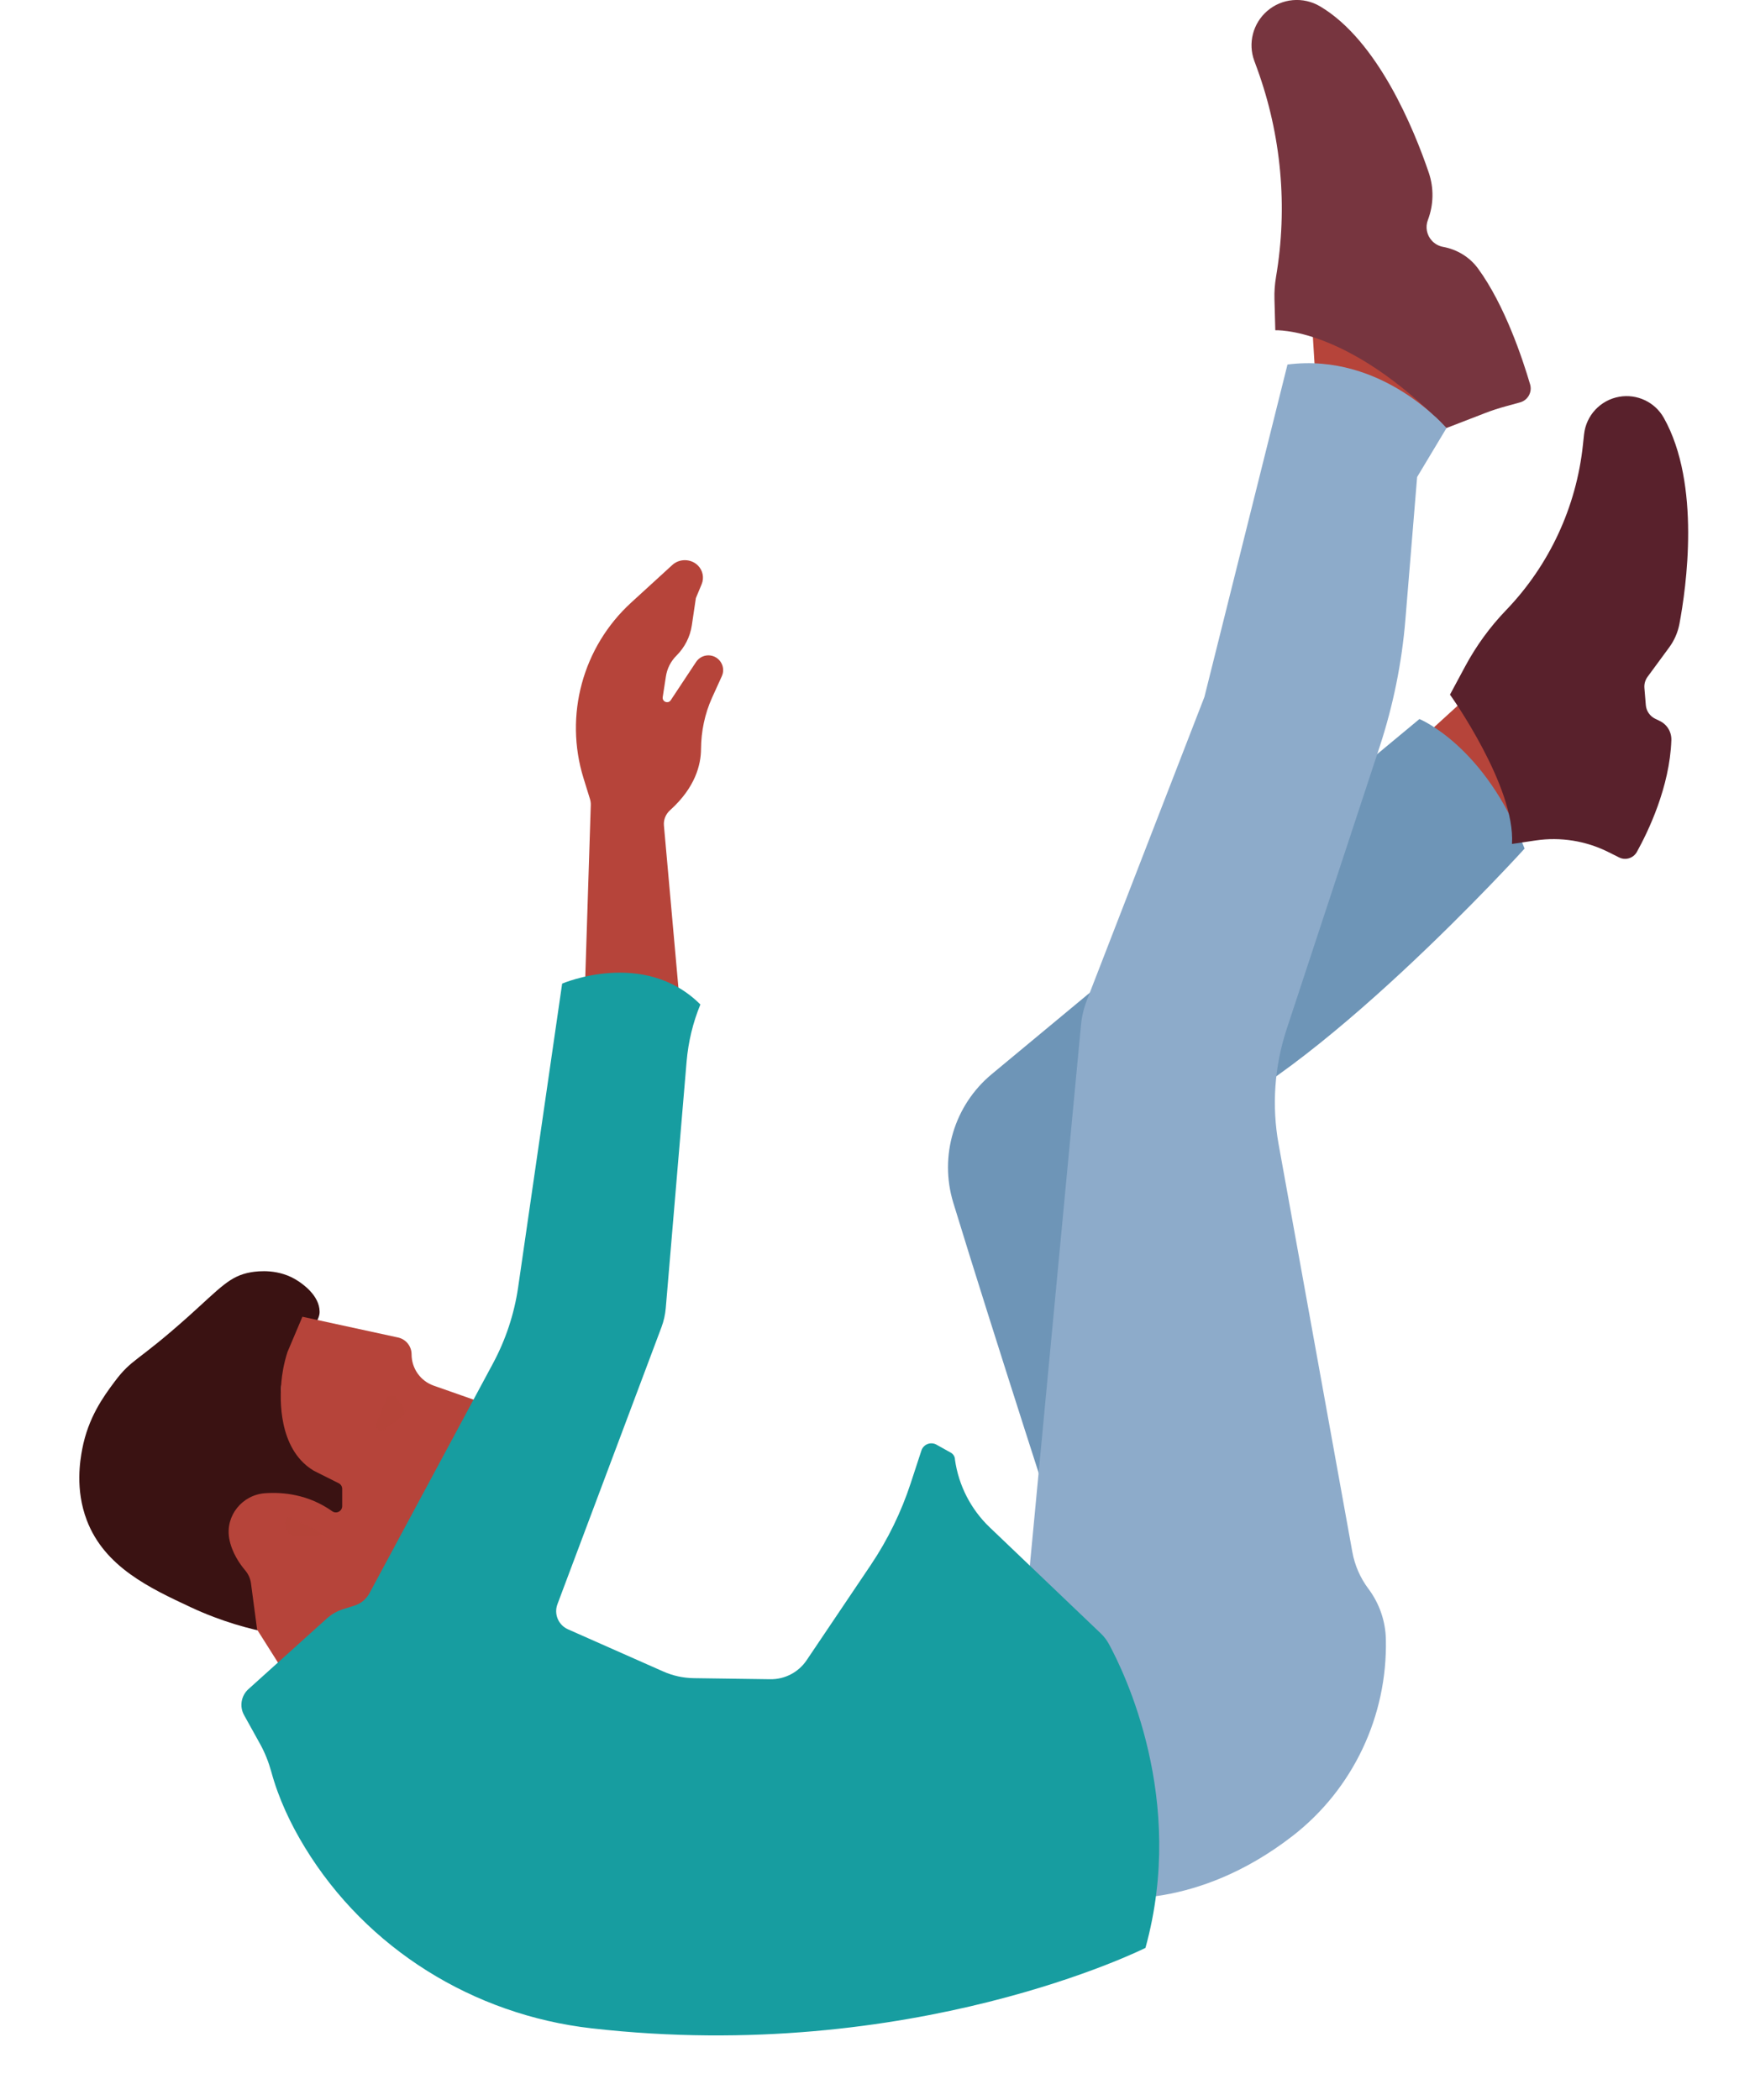 <?xml version="1.0" encoding="utf-8"?>
<!-- Generator: Adobe Illustrator 25.4.1, SVG Export Plug-In . SVG Version: 6.00 Build 0)  -->
<svg version="1.1" id="_x2014_ÎÓÈ_x5F_1" xmlns="http://www.w3.org/2000/svg" xmlns:xlink="http://www.w3.org/1999/xlink"
	 x="0px" y="0px" viewBox="0 0 2488.5 2977.7" style="enable-background:new 0 0 2488.5 2977.7;" xml:space="preserve">
<style type="text/css">
	.st0{fill:#B6443A;}
	.st1{fill:#3A1212;}
	.st2{fill:#6E95B7;}
	.st3{fill:#77353F;}
	.st4{fill:#59212C;}
	.st5{fill:#8DABCA;}
	.st6{fill:#179DA0;}
	.st7{opacity:0.58;fill:#B6443A;enable-background:new    ;}
</style>
<g>
	<polygon class="st0" points="1867,565.4 1855.3,375.6 2033.4,466.1 2077.2,553.7 1980.8,638.3 	"/>
	<polygon class="st0" points="2015.9,1047 2182.2,895.2 2202.7,1155 2080.1,1254.2 2027.5,1128.7 	"/>
	<path class="st1" d="M507.5,2105.8c-9.2-22.8-40.9-14.8-71.1-42.1c-35-31.6-48.4-92.9-29-127.2c4.5-7.8,8.8-11,26.2-37.4
		c18.1-27.5,19.6-33.5,19.6-39.3c0-23.7-25.7-40.5-30.9-43.9c-26.3-17.3-55.7-14-66.4-12.2c-30,5.2-42.7,21.3-88.8,62.7
		c-73.9,66.1-79.6,59-104.7,92.6c-15.8,21.1-37.3,50.7-45.8,95.4c-2.9,15.5-10.3,56.9,6.5,101c25.3,66.2,89.3,96.1,147.7,123.4
		c44.4,20.7,84.4,31,113.1,36.5l97.2-142.1C497.8,2153.6,516,2126.6,507.5,2105.8z"/>
	<path class="st2" d="M2012.7,1019.4l-606.4,503.4c-53.3,44.2-74.8,116.1-54.6,182.3c56.6,185.3,162,510,162,510l166.4-616.9
		c180.2-62.4,481.7-395.1,481.7-395.1C2106.3,1057.5,2012.7,1019.4,2012.7,1019.4z"/>
	<path class="st3" d="M2050.8,606.9l55.1-21.3c9.5-3.7,19.2-6.8,29-9.5l20.4-5.6c11.1-3,17.6-14.6,14.3-25.6
		c-10.6-36.1-36-112.6-73.9-164.3c-11.9-16.2-29.7-27-49.5-30.6l0,0c-6.1-1.1-11.7-4.2-15.9-8.8l0,0c-7.3-7.9-9.5-19.3-5.6-29.4l0,0
		c8.2-21.6,8.6-45.3,1.2-67.1c-21-61.7-72.3-187.4-154.3-235.8c-23.8-14-53.9-11.4-74.8,6.7l0,0c-20.2,17.5-27.5,45.6-18.3,70.6
		l4,10.9c34.4,94.5,43.7,196.4,26.8,295.6l0,0c-1.7,10.3-2.5,20.7-2.2,31.1l1.2,44.4C1808.3,468.4,1909.8,461.9,2050.8,606.9z"/>
	<path class="st4" d="M2143.9,1196.5l33.7-5c35.2-5.2,71.2,0.6,103,16.5l15.2,7.6c9.1,4.6,20.2,1.1,25.2-7.8
		c15.8-28.5,46.6-91.9,48.9-158.4c0.4-11.6-6-22.3-16.5-27.3l-6.4-3.1c-7.5-3.6-12.6-11-13.3-19.3l-2-24.2c-0.5-5.7,1.1-11.4,4.5-16
		l30.8-41.9c7.1-9.7,12-20.9,14.3-32.8c9.7-51.5,30.8-198.3-22.1-292.4c-12.6-22.4-37.9-34.3-63.2-29.9l0,0
		c-26.7,4.7-47,26.4-49.9,53.4l-1.6,14.9c-9.3,88-47.6,170.5-109,234.3l0,0c-22.8,23.7-42.3,50.5-57.9,79.5l-21.6,40.2
		C2056.1,984.8,2149.1,1115.2,2143.9,1196.5z"/>
	<path class="st0" d="M1009.6,989.3l13.9-30.6c5.8-12.7-2.3-27.4-16.2-29.4l0,0c-8-1.1-15.9,2.5-20.3,9.2
		c-12,18.1-23.9,36.1-35.9,54.2c-3.7,5.6-12.4,2.2-11.4-4.4c1.5-9.7,3-19.5,4.5-29.2c1.7-11.3,7-21.7,15.1-29.7l0,0
		c11.7-11.7,19.3-26.7,21.7-43l5.7-38.4l8.2-19.7c3.8-9.1,1.7-19.5-5.2-26.5l0,0c-9.8-9.8-26.1-10.2-36.4-0.8
		c-19.4,17.7-38.8,35.5-58.2,53.2c-68.9,62.9-95.3,160-67.7,249.1l9.2,29.7c0.8,2.7,1.2,5.6,1.1,8.4l-8.4,262.1l136.5,39.8
		l-24.4-273c-0.7-8.2,2.6-16.1,8.7-21.6c35.8-32.2,43.8-64.5,43.9-86.7C994.2,1036.9,999.3,1012.1,1009.6,989.3z"/>
	<path class="st0" d="M428.8,1866.8l135.5,29.4c11.3,2.4,19.3,12.4,19.3,23.9c0,20,12.6,37.8,31.4,44.4l65,22.8l-43.6,276.9
		l-241,94.9l-30.8-48.7l-8.7-65.5c-0.9-6.9-3.8-13.3-8.3-18.6c-7.5-8.9-19.1-25.2-22.6-45.3c-5.6-32,18.3-61.6,50.7-64
		c25.4-1.8,61.5,1.5,95.3,25.5c6,4.2,14.2,0.1,14.2-7.3v-24.4c0-3.4-1.9-6.5-5-8l-35.1-17.6c-2.4-1.5-6.3-3.9-10.6-7.5
		c-42.7-35.7-36.6-105.3-35.5-118.5c0.9-10.1,3-24.9,8.6-42.4L428.8,1866.8z"/>
	<path class="st5" d="M1825.6,516.8l-117.8,471.3L1541,1418.4c-4.3,11.2-7.1,22.9-8.2,34.9l-84.9,896.9l124.8,339.6
		c0,0,122.5,19.8,260.1-86.9c85.8-66.5,134.6-170.1,132.3-278.6l0,0c-0.5-26-9.2-51.1-24.8-71.9l0,0c-11.6-15.4-19.4-33.4-22.8-52.4
		L1813,1622.2c-9.9-54.5-5.9-110.5,11.4-163.1l131.7-399.9c19.3-58.7,31.7-119.5,36.7-181.1l16.6-201.8L2051,607
		C2050.8,606.9,1960.7,499.5,1825.6,516.8z"/>
	<path class="st6" d="M368.8,2472.5l-22.7-40.9c-6.8-12.2-4.2-27.5,6.1-36.8l111.2-100.2c6.7-6,14.5-10.5,23.1-13.2l16.2-5.1
		c9-2.8,16.6-9.1,21.1-17.4L699,1933c18.1-33.7,30.2-70.2,35.7-108l62.4-430.5c0,0,116.2-50.1,196,29.6l0,0
		c-10.6,25.7-17.1,52.8-19.5,80.5L944,1854.7c-0.8,9.1-2.8,18.1-6,26.7l-147.6,393c-5.2,13.9,1.3,29.4,14.9,35.5l135.1,59.8
		c13.7,6.1,28.5,9.3,43.5,9.5l108.3,1.5c20.7,0.3,40.1-9.9,51.6-27l90.8-134.8c24.2-36,43.3-75.1,56.8-116.3l15.1-46.1
		c2.9-8.9,13.2-12.9,21.3-8.4l20.4,11.4c3.6,2,5.9,5.8,5.9,10l0,0c5.2,36.6,22.6,70.4,49.3,95.9l157.6,150.5
		c4.4,4.2,8.1,9.1,11.1,14.4c22.1,40.5,110.3,220.9,52.1,431.3c0,0-330.3,166-785.5,114c-167.3-19.1-318.5-112.6-406.3-256.3
		c-20.4-33.4-37.4-69.5-47.7-107.4C380.9,2498.2,375.7,2485,368.8,2472.5z"/>
	<path class="st7" d="M572.8,1996c-3.6-4.7-7.2-9.4-10.8-14.2c-3.7-4.8-11.1-3.9-13.6,1.6l-14.9,33.5c-3.3,7.5,5.5,14.5,12,9.6
		c8.6-6.5,17.1-12.9,25.7-19.4C574.8,2004.5,575.4,1999.5,572.8,1996z"/>
	<path class="st7" d="M407.1,2151.7c-4.8,3.6-2.9,18.9,5.5,24.6c2.8,1.9,9,1.8,21.2,1.4c19.8-0.6,22.3-0.8,22.6-2.1
		c0.3-1.2-1.4-3.1-26.7-15.7C412.1,2151.1,409.2,2150.2,407.1,2151.7z"/>
</g>
</svg>
